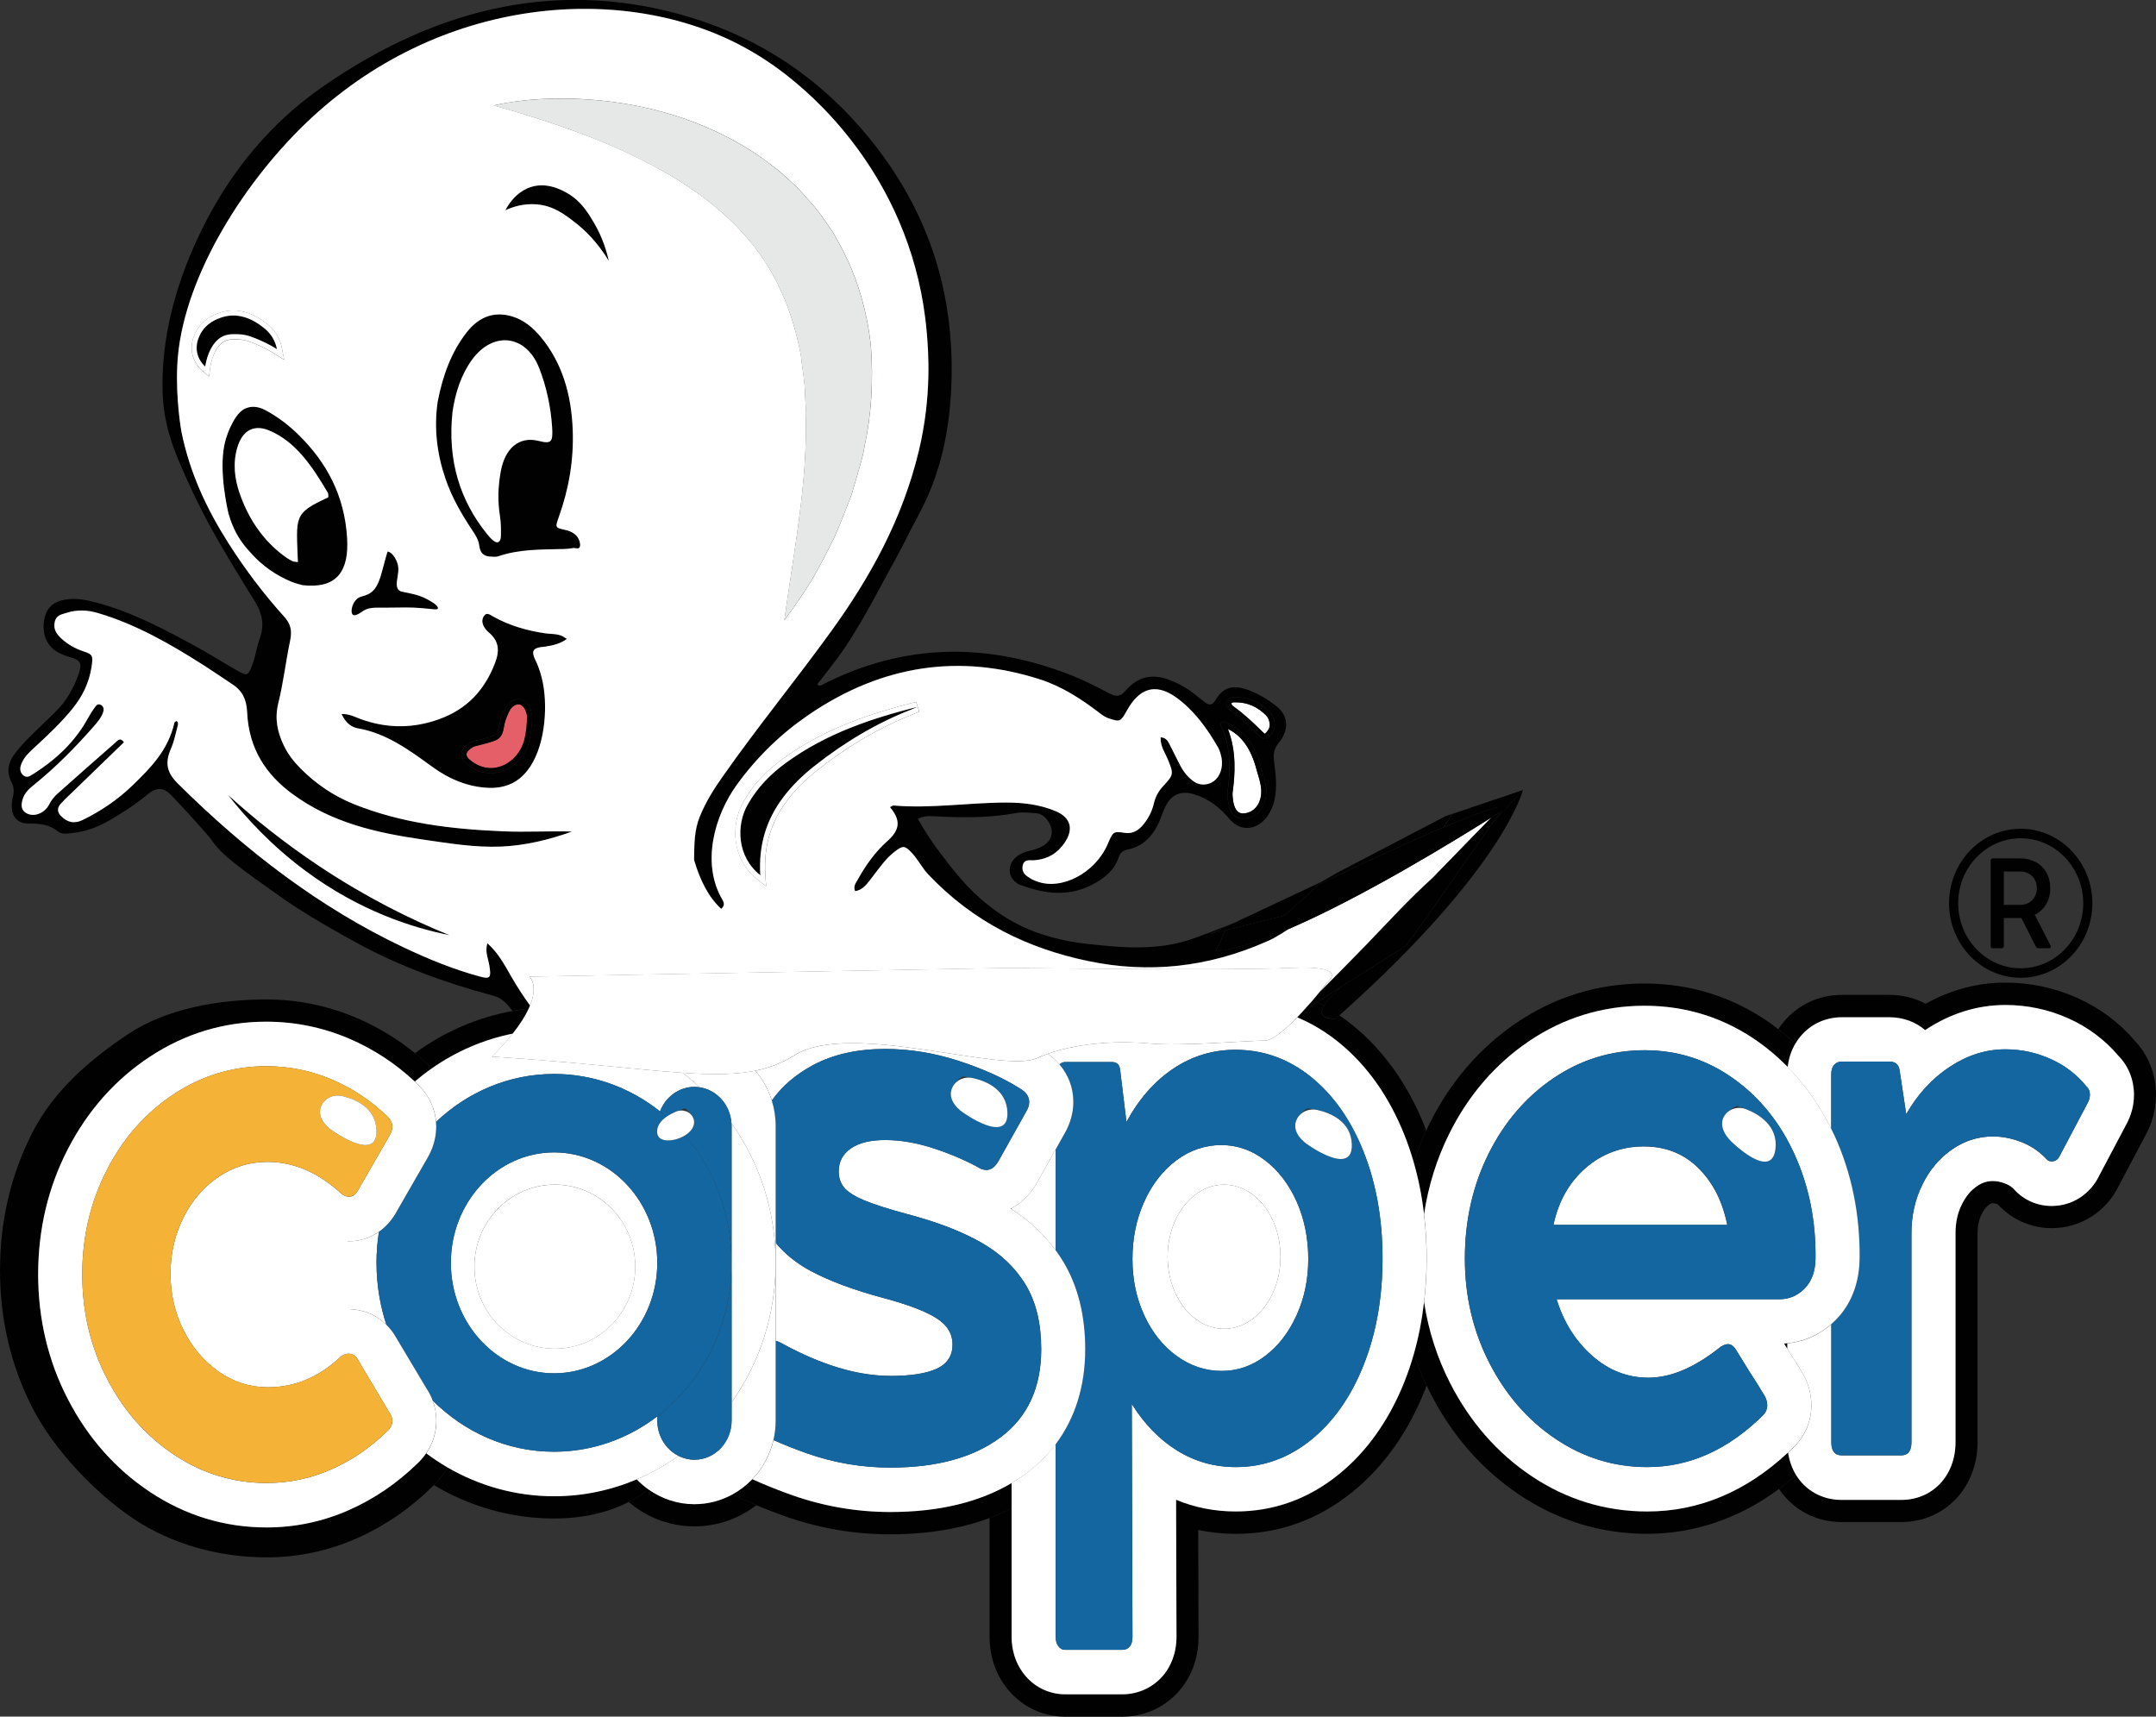 <svg xmlns="http://www.w3.org/2000/svg" id="Layer_2" data-name="Layer 2" viewBox="0 0 469.63 373.92"><rect x="0" y="0" width="469.63" height="373.92" fill="#333333" stroke="none"/><defs><style>      .cls-1 {        fill: #e45f68;      }      .cls-2 {        fill: #e6e7e7;      }      .cls-3 {        fill: #fff;      }      .cls-4 {        fill: none;      }      .cls-5 {        fill: #f4b337;      }      .cls-6 {        fill: #010101;      }      .cls-7 {        fill: #1466a0;      }    </style></defs><g id="Layer_2-2" data-name="Layer 2"><g><path class="cls-4" d="M441.94,196.63c.55-.31.97-.74,1.28-1.29.3-.54.46-1.16.46-1.85s-.15-1.33-.46-1.89c-.31-.55-.73-.99-1.28-1.3-.55-.31-1.16-.47-1.85-.47h-3.61v7.26h3.61c.69,0,1.3-.16,1.85-.47Z"></path><path class="cls-4" d="M440.16,210.92c7.51,0,13.62-6.35,13.62-14.16s-6.11-14.16-13.62-14.16-13.62,6.35-13.62,14.16,6.11,14.16,13.62,14.16ZM433.6,187.48c0-.15.04-.27.13-.37.09-.09.2-.14.33-.14h6.03c1.25,0,2.37.27,3.36.82.99.54,1.76,1.31,2.31,2.3.55.99.82,2.13.82,3.4s-.3,2.48-.9,3.49c-.6,1-1.42,1.77-2.47,2.28l3.45,6.71c.03.06.05.13.05.2,0,.11-.03.2-.1.27-.07.07-.16.11-.27.11h-2.36c-.12,0-.22-.03-.3-.09-.08-.06-.17-.17-.25-.32l-3.13-6.18h-3.83v6.08c0,.16-.04.29-.12.38-.08.09-.2.13-.35.13h-1.95c-.31,0-.46-.17-.46-.51v-18.57Z"></path><path class="cls-4" d="M284.35,193.73l3.57-1.68c1.11-.62,2.22-1.26,3.32-1.92l-6.9,3.6Z"></path><path class="cls-3" d="M268.5,172.55c-.06.43-.01.94.04,1.42.23,2.14.97,3.23,2.16,3.23,2.09-.03,3.63-1.54,3.97-3.87.23-1.61-.19-3.07-.65-4.61-.13-.41-.25-.8-.35-1.2-1.18-4.43-3.21-7.29-6.21-8.73,1.93,4.89,1.54,10.12,1.04,13.76Z"></path><path class="cls-3" d="M268.89,154.03c2.18,1.58,4.15,3.46,5.99,5.25l.1.1c.16.14.39.38.53.47.01-.03.05-.05.09-.09.8-.75,1.08-1.42.95-2.29-.12-.69-.39-1.27-.79-1.67-1.91-1.9-4.08-2.82-6.64-2.82-.14,0-.27,0-.4.01-.31.01-.41.07-.48.27.03.27.17.41.65.76Z"></path><path class="cls-6" d="M287.92,192.05h.02s-.24.21-.64.57c8.92-4.27,19.17-9.05,27.2-12.46l1.81-2.87c-.49.17-.98.34-1.47.51l-23.6,12.32c-1.1.66-2.21,1.3-3.32,1.92Z"></path><path class="cls-6" d="M288.4,219.08c.84-1.43,2.52-2.87,2.52-2.87l1.07-1.16c-1.92,1.22-3.7,2.34-5.09,3.23.51.25,1.01.52,1.51.79Z"></path><path class="cls-6" d="M297.49,205.9c-3.35,3.44-6.7,6.87-10.09,10.24-.42.51-.9,1.08-1.42,1.7.05.02.09.05.14.07l26.14-26.87c-5.17,4.59-9.89,9.84-14.76,14.86Z"></path><path class="cls-6" d="M115.46,219.02c-1.4-1.94-2.73-3.95-3.96-6.08-1.52-2.65-2.98-5.42-5.35-7.49-.54,1.88.18,3.31.43,4.8.47,2.73.19,3.07-2.13,2.43-5.66-1.54-11.12-3.78-16.49-6.31-18.17-8.59-34.32-20.93-49.2-35.68-2.2-2.18-3.01-4.26-1.54-7.57.69-1.53,1.01-3.28,1.46-4.94.12-.41.21-.88-.23-1.14-.16.12-.41.2-.45.35-1.39,6.03-5.2,9.84-9.03,13.58-3.32,3.22-7.01,5.69-10.94,7.62-1.85.91-3.4.55-4.78-.89-.8-.82-.83-1.76-.01-2.64.87-.95,1.81-1.82,2.73-2.71,3.67-3.56,7.35-7.11,11.03-10.68-.84-1.18-1.41-.31-1.89.09-4.23,3.69-8.43,7.4-12.62,11.14-.71.63-1.31,1.4-1.79,2.33-1.08,2.07-3.59,2.89-5.2,1.73-.87-.61-.92-1.61-.62-2.69.43-1.56,1.41-2.43,2.51-3.32,4.68-3.76,8.98-8.1,13.05-12.76.79-.9,1.57-1.82,2.02-3.03.21-.59.16-1.14-.29-1.5-.44-.35-.97-.33-1.32.14-.6.78-1.14,1.62-1.63,2.51-2.94,5.41-7.09,9.11-11.74,12.13-.26.17-.52.31-.79.47-.69.43-1.32.35-1.84-.26-.65-.76-.48-1.66-.08-2.54.64-1.39,1.67-2.33,2.68-3.25,2.9-2.67,5.77-5.33,8.33-8.5,2.13-2.63,3.62-5.55,4.16-9.11.36-2.43.26-2.72-1.7-3.36-1.76-.59-3.38-1.45-4.81-2.76-1-.93-1.91-1.99-1.5-3.7.34-1.5,1.57-1.62,2.58-1.95,2.32-.75,4.6-.61,6.84.05,8.28,2.44,15.84,6.78,23.23,11.5,2.07,1.33,4.11,2.74,6.17,4.1,1.93,1.28,2.94,3.06,3.08,5.95.36,8.21,4.29,13.72,9.8,17.8,8.59,6.35,18.42,8.52,28.41,9.97,5.69.82,11.39,1.79,17.2,1.54,5.18-.24,10.3-1.45,15.35-3.27-4.99-.16-9.98.16-14.96-.05-11.17-.47-22.2-1.73-32.7-5.99-4.24-1.73-8.1-4.3-11.5-7.74-1.44-1.45-2.72-3.1-3.66-5.07-1.31-2.81-2-5.65-1.14-9.15,1.1-4.46,1.62-9.07,2.57-13.58.47-2.2.08-3.69-1.23-5.15-4.47-4.95-8.57-10.35-12.26-16.17-4.63-7.28-8.36-15.14-10.2-24.25,0,0-1.27-7.01-.89-14.53.88-17.92,13.7-38.79,27.78-52.41C95.6-1.18,136.11-3.84,162.07,10.25c4.82,2.61,8.63,5.52,11.1,7.59,4.39,3.69,25.95,21.83,28.72,54.69.31,3.74,1.13,13.62-1.72,25.57-3.56,14.94-10.6,27.6-19.07,39.32-7.74,10.72-16.06,20.83-23.67,31.7-1.91,2.72-3.66,5.48-4.98,8.7-1.24,3.03-1.18,6.03-1.26,9.1,0,.24.03.47.09.68,1.24,4.05,2.96,7.7,5.82,10.35.86-.73.6-1.41.29-1.95-4.73-7.99-1.71-18.44,3.15-25.13,4.46-6.14,9.71-11.15,15.54-15.14,16.23-11.08,33.12-13.33,50.43-7.78,4.69,1.5,8.94,4.21,12.99,7.32.63.5,1.26.94,2.01,1.18,2.44.77,2.53.86,3.98-1.73,2.5-4.48,5.92-6.29,10.78-2.78,3.71,2.68,6.62,6.56,9.07,10.87.26.46.43.99.58,1.53.6,2,.17,4.14-1.06,5.4-1.21,1.23-3.16,1.5-4.63.58-1.44-.91-2.51-2.3-3.34-3.99-.71-1.45-1.44-2.89-2.18-4.33-.39-.77-.87-1.39-1.89-1.41-.06,2,.93,3.27,1.53,4.72,1.34,3.23,1.36,3.4-.95,5.87-1,1.07-1.68,2.26-2.04,3.76-.39,1.73-1.17,3.2-2.2,4.52-1.17,1.46-2.46,2.2-4.16,1.93-2.51-.37-2.53-.27-3.72,2.48-2.7,6.27-10.03,10.13-15.44,8.09-.45-.17-.91-.35-1.32-.61-.93-.56-2.01-1.19-1.76-2.71.26-1.61,1.49-1.22,2.4-1.27,2.31-.14,4.38-.93,6.1-2.97,2.77-3.31,2.31-6.22-1.32-7.74-3.42-1.44-7.08-1.87-10.73-1.87-8.17.01-16.37,1.35-24.52.65-.25-.03-.53.22-.82.35,2.31,2.78,2.28,4.85-.53,7.35-2.67,2.38-4.76,5.28-6.56,8.55-.36.65-.93,1.28-.53,2.39,1.78-.18,2.8-1.8,3.89-3.22,1.48-1.91,2.86-3.92,4.72-5.35,1.87-1.42,2.22-1.39,3.77.25,1.34,1.41,2.24,3.28,3.59,4.71,9.9,10.46,21.76,16.14,34.87,18.86,13.08,2.72,26.01,1.4,38.81-4.26.54-.25,1.1-.48,1.63-.78,1.06-.6,2.12-1.23,3.16-1.94-6.2,2.66-11.79,4.52-15.86,4.84,1.57-3.43,1.98-4.33,2.09-4.57-1.91.48-3.26.81-3.26.81l5.43-2.55c-.63.26-1.26.53-1.89.79-2.31.95-4.64,1.82-6.97,2.67-7.96,2.89-15.89,2.1-23.81,1.22-3.72-.42-7.36-1.25-10.91-2.56-7.04-2.6-12.91-7.33-17.9-13.58-2.7-3.39-5.34-6.85-7.66-11.03,1.31-.72,2.45-.64,3.53-.58,5.95.31,11.9.41,17.87-.71,1.41-.27,2.88-.04,4.32.04,1,.07,1.81.6,2.46,1.48,1.63,2.21,1.19,4.47-1.14,5.75-.8.44-1.65.72-2.51.9-1.05.21-2.09.59-3.01,1.32-1.97,1.54-2.05,4.16-.18,5.62.23.18.48.37.74.46,5.56,2.1,11.16,2.91,16.85-.5,2.07-1.24,3.91-2.74,4.81-5.46.36-1.12,1.06-1.48,2.02-1.67,3.45-.72,5.79-3.19,7.19-7.03.31-.85.65-1.71,1.06-2.51,1.31-2.57,3.47-3.24,5.95-2.54,3.15.9,5.63,2.73,7.89,5.42,3.34,3.93,8.52,1.65,9.8-4.06.66-2.9.27-5.75-.08-8.55-.19-1.62.01-2.72,1.05-3.99,2.37-2.88,2.05-5.99-.64-8.05-1.98-1.52-4.11-2.78-6.39-3.56-2.51-.85-4.98-.8-6.74,2.3-.65,1.12-1.37,1.22-2.22.58-.79-.6-1.59-1.2-2.37-1.84-1.79-1.46-3.77-2.5-5.88-3.24-3.34-1.19-6.51-.64-9.16,2.5-1.15,1.36-2.14,1.28-3.37.64-2.94-1.52-5.88-3.05-8.96-4.22-17.77-6.84-35.63-6.95-53.65,2.22-.32.16-.69.5-1.17-.05,1.39-1.79,2.8-3.54,4.15-5.37,5.02-6.74,8.79-14.49,12.92-21.95,1.74-3.14,3.29-6.42,5-9.58,5.42-9.96,7.25-20.87,7.21-32.21-.08-19.84-6.77-36.11-17.86-49.76-10.69-13.14-23.82-21.74-38.82-26.34-27.89-8.53-54.74-2.72-80.28,15-12.73,8.82-22.59,21.32-29.1,37.2-3.8,9.27-6.04,18.98-5.83,29.19.12,5.27,1.43,10.09,3.33,14.65,2.68,6.44,5.73,12.65,9.16,18.53,2.42,4.14,4.89,8.23,7.43,12.26,1.63,2.57,2.45,5.11,1.22,8.52-.64,1.78-.91,3.78-1.58,5.59-.86,2.33-1.11,2.51-3.02,1.44-2.98-1.69-5.88-3.54-8.88-5.19-7.03-3.86-14.1-7.61-21.75-9.7-2.33-.64-4.68-1.14-7.13-.72-2.48.42-3.9,1.65-4.45,3.87-.67,2.78.03,5.38,1.91,6.93,1.18.97,2.54,1.41,3.94,1.83,2,.58,2.32,1.37,1.5,3.69-1.09,3.05-2.64,5.76-4.82,7.92-1.89,1.9-3.85,3.7-5.74,5.59-1.13,1.14-2.23,2.34-3.23,3.63-1.5,1.91-1.98,4.06-.8,6.3.54,1.03.61,1.96.31,3.2-.82,3.49.4,5.79,3.34,5.8,2.36,0,4.51.14,6.48,1.74.87.68,2.03.46,3.1.34,2.84-.29,5.55-1.27,8.13-2.77,2.81-1.65,5.61-3.4,8.2-5.58,1.98-1.67,3.56-1.69,5.34.2,5.86,6.16,8.59,9.52,8.63,9.57,2,3.19,6.31,6.25,14.93,12.36,3.88,2.76,9.33,6.08,16.58,10.05,9.55,5.23,19.61,8.85,29.94,11.61,1.39.37,2.4,1.15,3.34,2.3.27.33.54.66.81,1,1.16-.21,2.33-.39,3.52-.52.11-.24.21-.47.3-.69ZM268.68,151.88c2.98-.12,5.63.9,7.85,3.14.58.58.96,1.37,1.1,2.29.22,1.42-.39,2.43-1.28,3.27-.93.89-1.58.16-2.24-.5-1.88-1.83-3.77-3.63-5.86-5.15-.56-.39-1.14-.82-1.11-1.8.22-.91.83-1.22,1.54-1.24ZM267.24,157.48c3.99,1.59,6.26,5.14,7.49,9.75.54,2.01,1.36,3.96,1.02,6.26-.41,2.86-2.38,4.8-5.02,4.82-1.84.03-2.99-1.42-3.29-4.21-.06-.56-.12-1.15-.04-1.71.71-5.22.65-10.26-1.67-14.72.64-.65,1.08-.38,1.5-.2Z"></path><path class="cls-6" d="M267.41,172.39c-.08.56-.03,1.15.04,1.71.3,2.78,1.45,4.23,3.29,4.21,2.63-.03,4.6-1.96,5.02-4.82.34-2.3-.48-4.25-1.02-6.26-1.23-4.61-3.5-8.16-7.49-9.75-.43-.18-.87-.46-1.5.2,2.32,4.46,2.38,9.5,1.67,14.72ZM267.46,158.78c2.99,1.44,5.03,4.3,6.21,8.73.1.41.22.8.35,1.2.45,1.54.88,3.01.65,4.61-.34,2.33-1.88,3.84-3.97,3.87-1.19,0-1.93-1.08-2.16-3.23-.05-.48-.1-.99-.04-1.42.51-3.65.89-8.87-1.04-13.76Z"></path><path class="cls-6" d="M268.25,154.93c2.09,1.52,3.98,3.32,5.86,5.15.66.65,1.31,1.39,2.24.5.89-.84,1.5-1.84,1.28-3.27-.14-.91-.52-1.71-1.1-2.29-2.23-2.23-4.87-3.25-7.85-3.14-.71.03-1.32.33-1.54,1.24-.03.98.56,1.41,1.11,1.8ZM268.72,152.99c.13-.01.26-.01.4-.01,2.55,0,4.73.93,6.64,2.82.4.41.67.98.79,1.67.13.86-.14,1.54-.95,2.29-.04.04-.08.07-.09.09-.14-.09-.38-.33-.53-.47l-.1-.1c-1.84-1.79-3.81-3.67-5.99-5.25-.48-.35-.62-.48-.65-.76.06-.21.17-.26.48-.27Z"></path><path class="cls-6" d="M126.22,119.26c.32-.41.1-1.49-.36-2.21-.7-1.07-1.94-1.48-2.98-1.7-1.91-.41-1.96-.5-1.19-2.63,2.22-6.13,3.32-12.44,3.08-18.95-.27-7.92-2.36-14.9-7.04-20.47-1.7-2.01-3.63-3.58-5.96-4.33-3.8-1.23-7.28-.22-10.11,3.41-3.33,4.26-5.21,9.37-6.31,15.07-.86,5.82-.14,11.48,1.72,16.89,1.41,4.1,3.51,7.69,5.79,11.12.7,1.06,1.39,2.07,1.56,3.5.19,1.59,1.14,2.25,2.44,2.27.57.01,1.18.12,1.72-.08,4.58-1.56,9.19-1.44,13.82-1.57,1.61-.04,2.41-.26,2.59-.25.62.07,1.01.2,1.23-.09ZM117.3,96.03c-4.23-1.06-7.34,1.56-8.26,6.74-.57,3.22-.67,6.37-.17,9.54.22,1.44.26,2.95.22,4.43-.04,1.41-.76,1.76-1.74.93-.45-.38-.87-.85-1.26-1.33-5.91-7.31-8.68-16.06-7.53-26.68.62-4.12,1.84-8.01,4.25-11.32,4.61-6.33,11.85-5.41,14.63,1.88,1.54,4.03,2.49,8.27,2.79,12.76.22,3.35-.16,3.74-2.94,3.05Z"></path><path class="cls-1" d="M113.2,153.45c-.09-.01-.19-.03-.29-.03-.48,0-.91.25-1.06.37-.65.43-.97,1.15-1.44,2.27-.44,1.07-.57,1.8-.67,2.4-.14.77-.26,1.49-.95,2.22-.54.59-1.44.84-3.4,1.37-.51.13-.89.24-1.23.31-.83.2-1.02.25-1.4.51-.31.22-1.11.77-1.15,1.35-.04.5.29.9.58,1.16,1.43,1.25,3.06,1.92,4.73,1.92,3.42,0,6.6-2.81,7.38-6.54.3-1.46.51-2.85.48-4.86-.14-1.2-.79-2.26-1.58-2.47Z"></path><path class="cls-6" d="M118.75,137.96c-3.93-.58-7.82-1.69-11.35-3.67-.64-.35-1.45-1.07-2.06.03-.57,1.02-.13,1.99.47,2.77.25.33.56.58.86.85,1.94,1.76,2.23,3.7,1.18,6.46-2.67,6.99-7.27,10.77-13.32,12.65-5.47,1.7-10.71,1.48-15.92-.39-1.24-.44-2.45-1.18-4.2-1.12.95,2.08,2.24,2.9,3.62,3.14,6.11,1.05,11.1,4.68,16.16,8.38,3.67,2.68,7.82,4.42,12.35,4.57,2.29.08,4.67-.44,6.65-2.04,4.77-3.83,5.99-12.29,5.42-18.39-.14-1.59-.44-3.16-.91-4.67-.23-.75-.49-1.48-.8-2.17-.29-.67-.71-1.31-.75-2.1-.06-1.37,2.06-1.29,2.77-1.41,1.58-.24,3.2-.63,4.6-1.66-.09,0-.83-.54-.93-.58-1.17-.58-2.58-.46-3.82-.64ZM115.38,161c-1.31,6.29-8.41,10.08-13.91,5.23-.71-.63-1.01-1.37-.96-2.09.09-1.11,1.19-1.87,1.63-2.17.76-.52,1.19-.5,2.97-.98,1.7-.47,2.54-.69,2.88-1.06.88-.94.38-1.82,1.4-4.3.47-1.11.89-2.13,1.84-2.77.25-.17,1.18-.76,2.24-.48,1.26.33,2.22,1.73,2.41,3.53.03,2.16-.19,3.63-.51,5.1Z"></path><path class="cls-6" d="M75.6,117.26c-.56-9.46-4.58-16.56-10.37-22.34-2.23-2.22-4.69-4.12-7.38-5.55-1.65-.88-3.16-.98-4.47-.37-1.62.76-2.51,2.64-3.18,3.95-.12.24-.93,1.91-1.37,4.1-1.14,5.78.66,13.72.95,14.94.23.78.58,1.86,1.13,3.06,1.21,2.63,2.62,4.18,3.78,5.48,2.48,2.77,5.44,4.82,8.84,6.22.88.37,1.83.56,2.38.73.67.04.96.07,1.24.08,6.08.29,8.87-3.07,8.44-10.3ZM64.88,122.42c-.53-.07-.83-.05-1.09-.16-.44-.2-.88-.43-1.28-.71-4.43-3.07-7.76-7.42-9.9-12.95-1.19-3.07-1.93-6.4-1.21-9.97.91-4.56,3.56-6.38,7.19-4.88,5.85,2.43,9.44,7.88,12.82,13.59.13.25.06.67.09.98-7.66,3.5-6.99,4.12-6.62,14.09Z"></path><path class="cls-6" d="M49.65,173.15c3.99,5.1,9.46,11.02,16.68,16.4,12.07,9.01,23.75,12.59,31.59,14.16-8.43-3.41-18.12-8.21-28.36-15.02-7.67-5.11-14.3-10.44-19.91-15.54Z"></path><path class="cls-6" d="M165.62,190.65c-.43-6.51,1.31-12.12,4.99-16.98,2-2.65,4.32-4.85,6.78-6.8,6.6-5.22,13.61-9.38,21.08-12.3.45-.18.89-.41,1.35-.6-9.97,2.54-19.71,5.72-28.57,12.16-3.31,2.4-6.23,5.29-8.43,9.23-2.44,4.34-2.36,11.23,2.8,15.29Z"></path><path class="cls-6" d="M123.73,42.17c-1.19-.69-5.46-3.22-9.71-.71-2.13,1.24-3.37,3.24-3.97,4.35,1.46-.68,3.91-1.56,6.88-1.29,3.66.31,6.1,2.22,8.4,4,1.89,1.46,4.69,4.05,7.27,8.33-.45-2.05-1.35-5.11-3.2-8.26-1.23-2.09-2.76-4.69-5.68-6.42Z"></path><path class="cls-6" d="M79.21,133.02c1.39-.85,3.01-.63,4.48-.65,3.95-.07,5.94-.1,8.04.08,2.63.21,3.55.46,3.66.12.23-.75-1.96-1.84-2.32-2.04-1.75-.98-3.62-1.27-5.53-1.66-1-.2-1.21-1.19-1.06-2.29.18-1.41.56-2.6.08-3.99-.34-.99-1.14-2.29-2.09-2.47-.09,0-.93,3.22-1.01,3.5-.39,1.4-.74,2.88-1.46,4.1-.87,1.5-2,1.88-3.4,2.26-1.1.3-2.02,1.83-1.98,3.16.06,1.84,2.03.22,2.61-.13Z"></path><path class="cls-6" d="M56.9,74.24c1.45.64,2.62,1.31,3.43,1.82-.06-.29-.16-.71-.32-1.18-.78-2.17-2.24-3.27-3.11-3.89-.97-.72-4.45-3.25-8.66-1.83-.87.3-3.31,1.12-4.63,3.7-.26.51-.79,1.58-.76,3.01.04,2.37,1.59,3.76,1.87,3.99.04-.29.1-.69.22-1.18.17-.65.82-3.27,2.62-4.77,1.44-1.19,2.93-1.14,4.45-1.08,1.78.07,3.06.63,4.9,1.42Z"></path><path class="cls-6" d="M325.05,179.3l3.04-3.29c-.28.18-.74.48-1.37.88-.48.7-1.04,1.5-1.67,2.41Z"></path><path class="cls-6" d="M327.23,175.65l1.26-1.29s-.3.43-.8,1.16l.15-.06-.15.16c.31,0,.52.05.64.15l3.4-3.68-14.75,4.99-.66.22-1.81,2.87c5.91-2.51,10.62-4.26,12.73-4.53Z"></path><path class="cls-3" d="M327.69,175.61l.15-.16-.15.06s-.05.06-.07.1c.02,0,.05,0,.08,0Z"></path><path class="cls-3" d="M115.36,212.75l104.49-1.9s48.3.63,61.36,0c13.06-.63,7.9,3.17,7.9,3.17,0,0-.66.86-1.71,2.13,3.38-3.38,6.74-6.8,10.09-10.24,4.87-5.02,9.59-10.27,14.76-14.86l12.61-12.97c-8,5.05-28.11,17.39-44.18,24.3-1.04.71-2.1,1.33-3.16,1.94-.53.3-1.09.54-1.63.78-12.79,5.66-25.73,6.98-38.81,4.26-13.1-2.72-24.96-8.4-34.87-18.86-1.35-1.42-2.26-3.29-3.59-4.71-1.56-1.63-1.91-1.67-3.77-.25-1.85,1.42-3.24,3.44-4.72,5.35-1.09,1.41-2.11,3.03-3.89,3.22-.4-1.11.17-1.74.53-2.39,1.8-3.27,3.89-6.17,6.56-8.55,2.81-2.5,2.84-4.56.53-7.35.29-.13.57-.38.82-.35,8.15.69,16.36-.64,24.52-.65,3.66,0,7.31.43,10.73,1.87,3.63,1.52,4.1,4.43,1.32,7.74-1.72,2.04-3.8,2.82-6.1,2.97-.91.05-2.14-.34-2.4,1.27-.25,1.52.83,2.14,1.76,2.71.41.26.87.44,1.32.61,5.4,2.04,12.74-1.82,15.44-8.09,1.19-2.76,1.21-2.85,3.72-2.48,1.7.26,2.99-.47,4.16-1.93,1.04-1.32,1.81-2.8,2.2-4.52.35-1.5,1.04-2.69,2.04-3.76,2.31-2.47,2.28-2.64.95-5.87-.6-1.45-1.59-2.72-1.53-4.72,1.02.03,1.5.64,1.89,1.41.74,1.44,1.46,2.88,2.18,4.33.83,1.69,1.91,3.07,3.34,3.99,1.46.93,3.42.65,4.63-.58,1.23-1.25,1.66-3.4,1.06-5.4-.16-.54-.32-1.07-.58-1.53-2.45-4.31-5.37-8.2-9.07-10.87-4.86-3.5-8.28-1.7-10.78,2.78-1.45,2.59-1.54,2.5-3.98,1.73-.75-.24-1.37-.68-2.01-1.18-4.04-3.11-8.3-5.82-12.99-7.32-17.32-5.55-34.21-3.31-50.43,7.78-5.83,3.99-11.08,8.99-15.54,15.14-4.86,6.69-7.88,17.15-3.15,25.13.31.54.57,1.22-.29,1.95-2.86-2.65-4.58-6.3-5.82-10.35-.06-.21-.09-.44-.09-.68.08-3.07.01-6.06,1.26-9.1,1.32-3.23,3.07-5.99,4.98-8.7,7.61-10.86,15.93-20.98,23.67-31.7,8.46-11.71,15.5-24.38,19.07-39.32,2.85-11.95,2.04-21.83,1.72-25.57-2.77-32.86-24.33-51-28.72-54.69-2.46-2.08-6.27-4.98-11.1-7.59C136.11-3.84,95.6-1.18,66.4,27.05c-14.08,13.62-26.9,34.49-27.78,52.41-.38,7.53.89,14.53.89,14.53,1.84,9.11,5.57,16.97,10.2,24.25,3.69,5.82,7.79,11.21,12.26,16.17,1.31,1.46,1.7,2.95,1.23,5.15-.95,4.51-1.46,9.12-2.57,13.58-.86,3.5-.17,6.34,1.14,9.15.93,1.97,2.22,3.62,3.66,5.07,3.4,3.44,7.26,6.01,11.5,7.74,10.5,4.26,21.53,5.52,32.7,5.99,4.98.21,9.97-.1,14.96.05-5.04,1.82-10.16,3.03-15.35,3.27-5.81.25-11.51-.72-17.2-1.54-9.99-1.45-19.82-3.62-28.41-9.97-5.51-4.08-9.44-9.59-9.8-17.8-.14-2.89-1.15-4.67-3.08-5.95-2.06-1.36-4.1-2.77-6.17-4.1-7.39-4.72-14.94-9.06-23.23-11.5-2.24-.67-4.52-.8-6.84-.05-1.01.33-2.24.44-2.58,1.95-.4,1.71.51,2.77,1.5,3.7,1.43,1.31,3.05,2.17,4.81,2.76,1.96.64,2.06.93,1.7,3.36-.54,3.56-2.03,6.48-4.16,9.11-2.57,3.16-5.43,5.83-8.33,8.5-1.01.93-2.05,1.87-2.68,3.25-.4.88-.57,1.78.08,2.54.52.61,1.15.69,1.84.26.27-.16.53-.3.79-.47,4.65-3.02,8.8-6.72,11.74-12.13.49-.89,1.04-1.73,1.63-2.51.35-.47.88-.5,1.32-.14.44.37.49.91.29,1.5-.45,1.22-1.23,2.13-2.02,3.03-4.07,4.65-8.37,8.99-13.05,12.76-1.1.89-2.09,1.76-2.51,3.32-.3,1.08-.25,2.08.62,2.69,1.61,1.16,4.12.34,5.2-1.73.48-.93,1.08-1.7,1.79-2.33,4.2-3.74,8.4-7.45,12.62-11.14.48-.41,1.05-1.27,1.89-.09-3.68,3.57-7.36,7.12-11.03,10.68-.92.89-1.87,1.75-2.73,2.71-.82.88-.79,1.82.01,2.64,1.39,1.44,2.93,1.8,4.78.89,3.93-1.93,7.62-4.4,10.94-7.62,3.84-3.74,7.65-7.55,9.03-13.58.04-.16.3-.24.45-.35.44.26.35.73.23,1.14-.45,1.66-.78,3.41-1.46,4.94-1.46,3.31-.66,5.38,1.54,7.57,14.88,14.76,31.03,27.09,49.2,35.68,5.37,2.54,10.82,4.77,16.49,6.31,2.32.64,2.59.3,2.13-2.43-.25-1.49-.97-2.91-.43-4.8,2.37,2.07,3.84,4.84,5.35,7.49,1.23,2.13,2.56,4.15,3.96,6.08,1.81-4.52-.11-6.27-.11-6.27ZM161.86,174.81c2.07-3.71,4.85-6.76,8.74-9.57,9.25-6.72,19.38-9.91,28.94-12.35l.71,2.09-.4.2c-.32.14-.66.3-.99.43-7.14,2.78-14.13,6.86-20.79,12.14-2.7,2.13-4.86,4.29-6.58,6.59-3.62,4.78-5.17,10.09-4.77,16.23l.16,2.48-1.94-1.53c-5.6-4.42-5.77-11.91-3.07-16.72ZM125.34,48.52c-2.29-1.78-4.74-3.69-8.4-4-2.97-.26-5.42.61-6.88,1.29.6-1.11,1.84-3.11,3.97-4.35,4.25-2.51,8.52.01,9.71.71,2.92,1.73,4.45,4.33,5.68,6.42,1.85,3.15,2.75,6.21,3.2,8.26-2.58-4.27-5.38-6.86-7.27-8.33ZM128.12,21.66c6.93.47,13.89,1.8,20.7,4.09,6.77,2.35,13.44,5.66,19.38,10.33,1.54,1.08,2.92,2.4,4.33,3.69,1.44,1.25,2.67,2.74,3.94,4.18,1.32,1.4,2.44,2.99,3.55,4.57.53.81,1.14,1.57,1.61,2.42l1.43,2.55c3.71,6.82,5.85,14.39,6.65,21.89.56,7.5.13,14.9-1.4,21.93-.27,1.78-.79,3.49-1.28,5.2l-1.48,5.11c-1.28,3.29-2.5,6.57-3.95,9.74-1.58,3.12-3.11,6.23-4.89,9.2-1.84,2.94-3.8,5.8-5.86,8.56,1.91-13.74,4.41-26.77,4.67-39.42,0-1.58,0-3.15.05-4.69.01-.39.04-.78.03-1.18l-.08-1.15-.14-2.3c0-3.07-.61-6.01-.92-8.98-1.09-5.8-2.83-11.29-5.43-16.3-5.13-10.08-14.17-18.04-25.05-24.06-5.42-3.05-11.28-5.67-17.38-7.96-6.13-2.27-12.46-4.3-19.05-6.12,6.73-1.52,13.66-1.73,20.6-1.31ZM78.58,129.99c1.4-.38,2.53-.76,3.4-2.26.73-1.23,1.08-2.71,1.46-4.1.08-.29.92-3.5,1.01-3.5.95.18,1.75,1.48,2.09,2.47.48,1.39.1,2.57-.08,3.99-.14,1.1.06,2.09,1.06,2.29,1.92.39,3.78.68,5.53,1.66.36.2,2.55,1.29,2.32,2.04-.1.34-1.02.09-3.66-.12-2.1-.18-4.08-.14-8.04-.08-1.48.03-3.1-.2-4.48.65-.57.35-2.54,1.97-2.61.13-.04-1.33.88-2.86,1.98-3.16ZM46.01,78.95c-.12.43-.17.8-.21,1.06l-.27,2.01-1.54-1.32c-.51-.44-2.19-2.12-2.24-4.81-.04-1.74.64-3.05.89-3.54,1.53-2.98,4.33-3.92,5.25-4.23.95-.33,1.93-.48,2.93-.48,3.36,0,5.9,1.84,6.73,2.46.84.61,2.59,1.88,3.5,4.42.14.42.27.88.36,1.35l.49,2.51-2.15-1.35c-1.06-.67-2.16-1.25-3.29-1.75-1.76-.77-2.93-1.28-4.5-1.33-.29-.01-.58-.01-.87-.01-1.09,0-1.98.14-2.83.85-.7.58-1.66,1.78-2.26,4.18ZM67.17,127.56c-.29-.01-.57-.04-1.24-.08-.56-.17-1.5-.37-2.38-.73-3.4-1.4-6.36-3.45-8.84-6.22-1.17-1.29-2.58-2.85-3.78-5.48-.54-1.2-.89-2.27-1.13-3.06-.29-1.22-2.09-9.16-.95-14.94.44-2.2,1.26-3.87,1.37-4.1.66-1.31,1.56-3.19,3.18-3.95,1.31-.61,2.83-.51,4.47.37,2.68,1.44,5.15,3.33,7.38,5.55,5.79,5.78,9.81,12.87,10.37,22.34.43,7.23-2.36,10.59-8.44,10.3ZM118.91,140.84c-.71.12-2.84.04-2.77,1.41.04.8.47,1.44.75,2.1.31.69.57,1.42.8,2.17.47,1.5.76,3.07.91,4.67.57,6.1-.65,14.56-5.42,18.39-1.98,1.59-4.36,2.12-6.65,2.04-4.54-.16-8.68-1.9-12.35-4.57-5.07-3.7-10.06-7.33-16.16-8.38-1.37-.24-2.67-1.06-3.62-3.14,1.75-.05,2.96.68,4.2,1.12,5.21,1.87,10.45,2.09,15.92.39,6.05-1.88,10.65-5.66,13.32-12.65,1.05-2.76.76-4.69-1.18-6.46-.3-.27-.61-.52-.86-.85-.6-.78-1.04-1.75-.47-2.77.61-1.1,1.43-.38,2.06-.03,3.54,1.99,7.43,3.1,11.35,3.67,1.24.18,2.66.07,3.82.64.1.04.84.58.93.58-1.4,1.03-3.02,1.42-4.6,1.66ZM122.39,119.6c-4.63.13-9.24.01-13.82,1.57-.54.2-1.15.09-1.72.08-1.3-.03-2.24-.68-2.44-2.27-.17-1.44-.86-2.44-1.56-3.5-2.28-3.44-4.38-7.02-5.79-11.12-1.87-5.41-2.58-11.07-1.72-16.89,1.1-5.7,2.98-10.81,6.31-15.07,2.83-3.63,6.31-4.64,10.11-3.41,2.33.74,4.26,2.31,5.96,4.33,4.68,5.57,6.77,12.55,7.04,20.47.23,6.51-.87,12.82-3.08,18.95-.76,2.13-.71,2.22,1.19,2.63,1.04.22,2.28.63,2.98,1.7.47.72.69,1.8.36,2.21-.22.29-.61.16-1.23.09-.18-.01-.99.21-2.59.25ZM66.34,189.55c-7.22-5.39-12.69-11.31-16.68-16.4,5.61,5.1,12.24,10.43,19.91,15.54,10.24,6.81,19.93,11.61,28.36,15.02-7.84-1.57-19.52-5.15-31.59-14.16Z"></path><path class="cls-6" d="M113.48,152.38c-1.06-.27-2,.31-2.24.48-.95.64-1.37,1.66-1.84,2.77-1.02,2.48-.52,3.36-1.4,4.3-.34.37-1.18.59-2.88,1.06-1.78.48-2.2.46-2.97.98-.44.3-1.54,1.06-1.63,2.17-.05.72.25,1.46.96,2.09,5.5,4.85,12.6,1.06,13.91-5.23.31-1.46.53-2.94.51-5.1-.19-1.8-1.15-3.2-2.41-3.53ZM114.31,160.78c-.78,3.73-3.95,6.54-7.38,6.54-1.67,0-3.31-.67-4.73-1.92-.3-.26-.62-.67-.58-1.16.04-.58.84-1.12,1.15-1.35.38-.26.57-.31,1.4-.51.34-.08.73-.18,1.23-.31,1.96-.54,2.85-.78,3.4-1.37.69-.73.8-1.45.95-2.22.1-.6.23-1.33.67-2.4.47-1.12.79-1.84,1.44-2.27.16-.12.58-.37,1.06-.37.09,0,.19.01.29.03.79.21,1.44,1.27,1.58,2.47.03,2.01-.18,3.4-.48,4.86Z"></path><path class="cls-3" d="M164.93,191.52l1.94,1.53-.16-2.48c-.4-6.14,1.15-11.45,4.77-16.23,1.72-2.3,3.89-4.46,6.58-6.59,6.66-5.28,13.65-9.36,20.79-12.14.32-.13.66-.29.99-.43l.4-.2-.71-2.09c-9.57,2.44-19.69,5.63-28.94,12.35-3.89,2.81-6.66,5.86-8.74,9.57-2.7,4.81-2.53,12.3,3.07,16.72ZM162.82,175.36c2.19-3.93,5.12-6.82,8.43-9.23,8.85-6.43,18.6-9.62,28.57-12.16-.45.2-.89.42-1.35.6-7.47,2.91-14.48,7.08-21.08,12.3-2.46,1.95-4.78,4.14-6.78,6.8-3.68,4.86-5.42,10.47-4.99,16.98-5.16-4.06-5.24-10.95-2.8-15.29Z"></path><path class="cls-3" d="M51.96,73.93c1.57.05,2.73.56,4.5,1.33,1.13.5,2.23,1.08,3.29,1.75l2.15,1.35-.49-2.51c-.09-.47-.22-.93-.36-1.35-.91-2.54-2.66-3.8-3.5-4.42-.83-.61-3.37-2.46-6.73-2.46-1,0-1.98.16-2.93.48-.92.31-3.72,1.25-5.25,4.23-.26.5-.93,1.8-.89,3.54.05,2.69,1.74,4.37,2.24,4.81l1.54,1.32.27-2.01c.04-.26.09-.63.21-1.06.6-2.4,1.56-3.61,2.26-4.18.84-.71,1.74-.85,2.83-.85.29,0,.58,0,.87.01ZM47.55,73.9c-1.8,1.5-2.45,4.12-2.62,4.77-.12.48-.18.89-.22,1.18-.27-.22-1.83-1.62-1.87-3.99-.03-1.42.51-2.5.76-3.01,1.32-2.57,3.76-3.4,4.63-3.7,4.21-1.42,7.69,1.11,8.66,1.83.87.63,2.33,1.73,3.11,3.89.17.47.26.89.32,1.18-.82-.51-1.98-1.18-3.43-1.82-1.84-.8-3.12-1.36-4.9-1.42-1.52-.05-3.01-.1-4.45,1.08Z"></path><path class="cls-3" d="M71.42,107.35c-3.38-5.71-6.97-11.16-12.82-13.59-3.63-1.5-6.29.31-7.19,4.88-.73,3.57.01,6.9,1.21,9.97,2.14,5.53,5.47,9.88,9.9,12.95.4.27.84.51,1.28.71.26.1.56.09,1.09.16-.36-9.97-1.04-10.59,6.62-14.09-.03-.31.04-.73-.09-.98Z"></path><path class="cls-3" d="M117.46,80.23c-2.79-7.29-10.02-8.21-14.63-1.88-2.41,3.31-3.63,7.2-4.25,11.32-1.15,10.61,1.62,19.37,7.53,26.68.39.48.8.95,1.26,1.33.97.84,1.7.48,1.74-.93.04-1.48,0-2.99-.22-4.43-.51-3.18-.4-6.33.17-9.54.92-5.19,4.03-7.8,8.26-6.74,2.79.69,3.16.3,2.94-3.05-.3-4.48-1.24-8.73-2.79-12.76Z"></path><path class="cls-2" d="M143.96,37.05c10.89,6.03,19.92,13.99,25.05,24.06,2.61,5.01,4.34,10.5,5.43,16.3.31,2.97.92,5.91.92,8.98l.14,2.3.08,1.15c.01.39-.01.78-.03,1.18-.05,1.54-.05,3.11-.05,4.69-.26,12.65-2.76,25.68-4.67,39.42,2.06-2.76,4.02-5.62,5.86-8.56,1.78-2.97,3.31-6.08,4.89-9.2,1.45-3.16,2.67-6.44,3.95-9.74l1.48-5.11c.49-1.71,1.01-3.42,1.28-5.2,1.53-7.03,1.96-14.43,1.4-21.93-.8-7.5-2.94-15.07-6.65-21.89l-1.43-2.55c-.47-.85-1.08-1.61-1.61-2.42-1.11-1.58-2.23-3.18-3.55-4.57-1.27-1.44-2.5-2.93-3.94-4.18-1.41-1.28-2.79-2.6-4.33-3.69-5.94-4.67-12.61-7.97-19.38-10.33-6.8-2.29-13.77-3.62-20.7-4.09-6.93-.42-13.87-.21-20.6,1.31,6.6,1.82,12.92,3.84,19.05,6.12,6.1,2.29,11.96,4.91,17.38,7.96Z"></path><path class="cls-6" d="M305.94,300.95c-3.36,8.45-8.19,15.27-14.35,20.25-6.6,5.35-14.15,8.06-22.42,8.06-4.57,0-8.92-.86-12.99-2.55l.09,29.79c0,3.95-1.43,6.61-2.63,8.15-2.2,2.82-5.55,4.44-9.2,4.44h-12.41c-3.67,0-7.03-1.72-9.23-4.73-1.6-2.19-2.45-4.9-2.45-7.82v-27.97c-1.54.78-3.13,1.48-4.8,2.1v25.87c0,3.97,1.17,7.66,3.39,10.7,3.11,4.26,7.88,6.7,13.09,6.7h12.41c5.13,0,9.85-2.29,12.97-6.29,1.67-2.14,3.66-5.82,3.66-11.16l-.07-23.22c2.65.56,5.38.85,8.17.85,9.39,0,17.95-3.07,25.42-9.13,6.81-5.51,12.13-12.99,15.8-22.23.13-.32.23-.64.35-.96-1.06-2.24-1.98-4.53-2.76-6.87-.59,2.06-1.27,4.08-2.04,6.03Z"></path><path class="cls-6" d="M288.4,219.08c-.5-.28-1-.54-1.51-.79-1.79,1.13-2.96,1.88-2.96,1.88l2.19-2.25s-.09-.05-.14-.07c-1.02,1.19-2.2,2.52-3.43,3.78,3.18,1.32,6.2,3.13,9.04,5.43,6.16,4.99,10.99,11.8,14.34,20.25.76,1.9,1.42,3.87,2,5.88.77-2.36,1.69-4.67,2.74-6.92-.1-.25-.18-.51-.28-.76-3.67-9.23-8.99-16.71-15.8-22.23-.93-.75-1.87-1.45-2.83-2.11-.29.26-.57.51-.86.77-3.34,0-3.35-1.42-2.52-2.85Z"></path><path class="cls-6" d="M464.97,226.66c-3.43-4-7.64-7.12-12.52-9.3-4.93-2.2-10.19-3.32-15.64-3.32-6.02,0-11.82,1.53-17.35,4.6-2.4-1.26-5.12-1.93-7.94-1.93h-10.26c-5.1,0-9.65,2.14-12.85,6.03-.35.42-.7.91-1.06,1.45,1.29.99,2.54,2.02,3.73,3.12.34-.57.69-1.07,1.03-1.48,2.26-2.76,5.5-4.27,9.14-4.27h10.26c3.04,0,5.76,1.02,7.83,2.8.05-.03.09-.06.14-.09,5.43-3.57,11.26-5.38,17.33-5.38,4.78,0,9.39.98,13.7,2.9,4.27,1.9,7.94,4.64,10.92,8.15,2.2,2.25,3.4,5.24,3.4,8.52,0,2.24-.56,4.41-1.67,6.44l-5.9,11.16c-1.98,4.09-5.91,6.61-10.35,6.61-3.15,0-6.1-1.31-8.18-3.6l-.25-.26c-.52-.47-1.09-.81-1.78-1.06-.93-.34-1.8-.51-2.56-.51-1.3,0-2.39.35-3.51,1.12-1.36.94-2.43,2.24-3.29,3.97-.93,1.88-1.38,3.93-1.38,6.26v45.55c0,7.27-4.99,12.56-11.86,12.56h-12.93c-4.3,0-7.86-2.06-9.92-5.39-1.23,1.08-2.47,2.09-3.74,3.03,2.96,4.42,7.87,7.21,13.66,7.21h12.93c9.5,0,16.66-7.48,16.66-17.4v-45.55c0-1.58.28-2.89.88-4.1.49-.99,1.03-1.67,1.7-2.13.39-.27.53-.28.8-.28.03,0,.33,0,.94.23.07.03.11.04.14.06,2.97,3.27,7.23,5.15,11.69,5.15,6.25,0,11.87-3.57,14.59-9.18l5.87-11.1c1.5-2.76,2.26-5.71,2.26-8.78,0-4.47-1.65-8.65-4.66-11.79Z"></path><path class="cls-6" d="M310.19,264.49c.93-6.19,2.76-12.07,5.49-17.54,4.18-8.39,10.02-15.17,17.36-20.14,7.57-5.12,16.04-7.72,25.17-7.72s17.46,2.65,24.83,7.89c2.29,1.62,4.4,3.45,6.36,5.44.23-2.13.91-3.83,1.67-5.11-1.19-1.1-2.44-2.13-3.73-3.12-.51-.39-1.01-.8-1.54-1.18-8.2-5.82-17.48-8.77-27.59-8.77s-19.48,2.87-27.85,8.54c-8.04,5.45-14.42,12.85-18.98,21.99-.24.49-.48.98-.71,1.48-1.05,2.25-1.96,4.56-2.74,6.92,1.04,3.61,1.78,7.39,2.25,11.32Z"></path><path class="cls-6" d="M389.19,293.61c.04.06.07.11.11.17v-1.17c-.23.02-.45.06-.69.07l.58.93Z"></path><path class="cls-6" d="M389.48,316.4c-9.13,8.53-19.44,12.86-30.68,12.86-9.13,0-17.63-2.61-25.28-7.75-7.41-4.99-13.34-11.77-17.64-20.16-2.84-5.54-4.74-11.46-5.69-17.69-.46,3.91-1.19,7.67-2.21,11.26.78,2.34,1.71,4.63,2.76,6.87.28.6.57,1.19.88,1.78,4.67,9.13,11.15,16.52,19.24,21.97,8.44,5.68,17.84,8.57,27.94,8.57s19.98-3.29,28.7-9.77c1.27-.94,2.51-1.95,3.74-3.03-.88-1.42-1.48-3.08-1.76-4.91Z"></path><path class="cls-3" d="M398.9,245.96v-11.95c0-.86.2-1.53.61-2.02s.98-.74,1.74-.74h10.26c1.29,0,2.05.59,2.26,1.78l1.46,9.68c2.48-4.35,5.64-7.79,9.5-10.33,3.85-2.53,7.88-3.8,12.08-3.8,3.45,0,6.72.69,9.82,2.08,3.1,1.38,5.7,3.36,7.8,5.93.54.46.81,1.09.81,1.88,0,.59-.16,1.19-.48,1.78l-6.06,11.46c-.38.86-.97,1.28-1.78,1.28-.49,0-.86-.16-1.13-.49l-.57-.59c-1.51-1.45-3.26-2.53-5.25-3.26-1.99-.72-3.93-1.09-5.82-1.09-3.23,0-6.21.94-8.93,2.82-2.72,1.88-4.88,4.43-6.47,7.66-1.59,3.23-2.38,6.75-2.38,10.57v45.55c0,1.91-.76,2.87-2.26,2.87h-12.93c-1.51,0-2.26-.95-2.26-2.87v-25.71c-2.75,2.42-6.02,3.84-9.6,4.18v1.17c1.36,2.1,2.5,3.92,3.38,5.42l.14.24.13.25c1.06,2.05,1.59,4.22,1.59,6.45,0,3.31-1.27,6.44-3.58,8.84l-.15.15c-.44.44-.89.86-1.34,1.28.28,1.82.88,3.48,1.76,4.91,2.07,3.32,5.62,5.39,9.92,5.39h12.93c6.87,0,11.86-5.28,11.86-12.56v-45.55c0-2.33.45-4.38,1.38-6.26.86-1.74,1.93-3.04,3.29-3.97,1.13-.78,2.21-1.12,3.51-1.12.77,0,1.63.17,2.56.51.69.25,1.26.59,1.78,1.06l.25.26c2.07,2.3,5.02,3.6,8.18,3.6,4.44,0,8.37-2.52,10.35-6.61l5.9-11.16c1.11-2.04,1.67-4.2,1.67-6.44,0-3.28-1.2-6.27-3.4-8.52-2.98-3.5-6.65-6.24-10.92-8.15-4.32-1.93-8.93-2.9-13.7-2.9-6.07,0-11.9,1.81-17.33,5.38-.05.03-.09.06-.14.09-2.07-1.78-4.79-2.8-7.83-2.8h-10.26c-3.64,0-6.88,1.51-9.14,4.27-.34.41-.69.91-1.03,1.48-.76,1.29-1.44,2.98-1.67,5.11,3.8,3.85,6.98,8.38,9.5,13.54Z"></path><path class="cls-7" d="M405.06,274.36c-.14,6.73-2.92,10.89-5.22,13.2-.3.31-.62.59-.94.87v25.71c0,1.91.75,2.87,2.26,2.87h12.93c1.51,0,2.26-.95,2.26-2.87v-45.55c0-3.82.79-7.34,2.38-10.57,1.59-3.23,3.74-5.78,6.47-7.66,2.72-1.88,5.7-2.82,8.93-2.82,1.88,0,3.83.36,5.82,1.09,1.99.73,3.74,1.81,5.25,3.26l.57.59c.27.33.65.49,1.13.49.81,0,1.4-.43,1.78-1.28l6.06-11.46c.32-.59.48-1.19.48-1.78,0-.79-.27-1.42-.81-1.88-2.1-2.57-4.7-4.55-7.8-5.93-3.1-1.38-6.37-2.08-9.82-2.08-4.2,0-8.23,1.27-12.08,3.8-3.85,2.54-7.02,5.98-9.5,10.33l-1.46-9.68c-.22-1.19-.97-1.78-2.26-1.78h-10.26c-.76,0-1.33.25-1.74.74s-.61,1.17-.61,2.02v11.95c.24.48.49.95.71,1.45,3.74,8.23,5.58,17.3,5.45,26.95Z"></path><path class="cls-3" d="M369.92,254.42c-3.19-3.13-7.15-4.69-11.88-4.69s-9.06,1.57-12.65,4.69c-3.59,3.13-5.92,7.26-7.01,12.4h37.85c-1.03-5.14-3.13-9.27-6.32-12.4Z"></path><path class="cls-3" d="M390.97,314.97c2.31-2.39,3.58-5.53,3.58-8.84,0-2.23-.54-4.4-1.59-6.45l-.13-.25-.14-.24c-.89-1.5-2.03-3.33-3.38-5.42-.04-.06-.07-.11-.11-.17l-.58-.93c.23-.01.46-.05.69-.07,3.57-.34,6.85-1.76,9.6-4.18.32-.28.63-.56.94-.87,2.3-2.31,5.08-6.47,5.22-13.2.13-9.65-1.7-18.72-5.45-26.95-.22-.49-.48-.96-.71-1.45-2.52-5.16-5.7-9.68-9.5-13.54-1.96-1.99-4.07-3.82-6.36-5.44-7.37-5.24-15.73-7.89-24.83-7.89s-17.6,2.6-25.17,7.72c-7.34,4.98-13.19,11.75-17.36,20.14-2.73,5.48-4.56,11.35-5.49,17.54.37,3.12.57,6.33.57,9.63s-.2,6.44-.56,9.53c.95,6.23,2.85,12.15,5.69,17.69,4.3,8.39,10.23,15.18,17.64,20.16,7.64,5.14,16.15,7.75,25.28,7.75,11.24,0,21.55-4.33,30.68-12.86.45-.42.9-.84,1.34-1.28l.15-.15ZM384.1,308.21c-7.63,7.58-16.06,11.36-25.29,11.36-7.23,0-13.88-2.04-19.95-6.13-6.07-4.08-10.88-9.6-14.44-16.55-3.56-6.95-5.34-14.54-5.34-22.77s1.72-15.91,5.17-22.82c3.45-6.92,8.16-12.4,14.14-16.45,5.98-4.05,12.59-6.08,19.82-6.08s13.56,2.04,19.31,6.13c5.75,4.08,10.21,9.6,13.37,16.55,3.16,6.95,4.68,14.54,4.57,22.77-.06,2.77-.85,4.92-2.39,6.47-1.54,1.55-3.36,2.32-5.47,2.32h-48.53c1.54,5.01,4.12,9.11,7.73,12.3,3.62,3.2,7.7,4.79,12.26,4.79,4.9,0,10.14-2.24,15.72-6.72.63-.4,1.17-.59,1.62-.59.63,0,1.2.39,1.71,1.19l2.99,4.84c1.37,2.11,2.48,3.89,3.33,5.33.34.66.51,1.32.51,1.98,0,.79-.29,1.48-.85,2.07Z"></path><path class="cls-7" d="M384.44,304.16c-.85-1.45-1.97-3.23-3.33-5.33l-2.99-4.84c-.51-.79-1.08-1.19-1.71-1.19-.46,0-1,.2-1.62.59-5.58,4.48-10.82,6.72-15.72,6.72-4.56,0-8.64-1.6-12.26-4.79-3.62-3.19-6.19-7.29-7.73-12.3h48.53c2.11,0,3.93-.77,5.47-2.32,1.54-1.55,2.34-3.71,2.39-6.47.11-8.23-1.41-15.82-4.57-22.77-3.16-6.95-7.62-12.46-13.37-16.55-5.75-4.08-12.19-6.13-19.31-6.13s-13.84,2.02-19.82,6.08c-5.98,4.05-10.69,9.53-14.14,16.45-3.45,6.92-5.17,14.52-5.17,22.82s1.78,15.83,5.34,22.77c3.56,6.95,8.37,12.47,14.44,16.55,6.07,4.08,12.72,6.13,19.95,6.13,9.23,0,17.66-3.79,25.29-11.36.57-.59.85-1.28.85-2.07,0-.66-.17-1.32-.51-1.98ZM378.23,240.94s9.3,1.95,8.52,9.23c-.78,7.27-9.66-1.54-9.66-1.54,0,0-5.16-4.64,1.14-7.68ZM338.39,266.81c1.08-5.14,3.42-9.27,7.01-12.4,3.59-3.13,7.8-4.69,12.65-4.69s8.69,1.57,11.88,4.69c3.19,3.13,5.3,7.26,6.32,12.4h-37.85Z"></path><path class="cls-6" d="M151.27,327.65c-3.71,0-7.15-1.18-9.99-3.2-1.36,1.02-2.8,1.94-4.35,2.72,3.9,3.32,8.9,5.32,14.34,5.32,5.05,0,9.72-1.72,13.48-4.62-1.81-.76-3.56-1.54-5.22-2.35-2.47,1.35-5.28,2.12-8.27,2.12Z"></path><path class="cls-6" d="M220.36,323.05c-7.08,4.19-15.95,6.32-26.43,6.32-7.3,0-14.49-1.23-21.36-3.65-3.1-1.09-6.01-2.26-8.71-3.49-1.26,1.32-2.72,2.44-4.32,3.31,1.66.81,3.4,1.59,5.22,2.35,1.99.83,4.07,1.64,6.23,2.4,7.38,2.61,15.1,3.93,22.94,3.93s15.32-1.19,21.64-3.55c1.66-.62,3.26-1.32,4.8-2.1v-5.51Z"></path><path class="cls-6" d="M220.19,263.27c.06.04.12.08.18.12v-.22c-.06.03-.12.07-.18.1Z"></path><path class="cls-6" d="M111.69,225.15c1.68-2.12,2.78-3.92,3.47-5.44-1.19.13-2.36.31-3.52.52-7.79,1.41-15.01,4.61-21.25,9.18,1.28,1.03,2.51,2.13,3.7,3.28,5.24-3.66,11.2-6.26,17.6-7.54Z"></path><path class="cls-6" d="M138.7,322.24c-5.57,2.37-11.64,3.68-18.01,3.68-8.41,0-16.31-2.28-23.2-6.27-.8,1.39-1.8,2.68-2.97,3.85,7.73,4.62,16.66,7.27,26.17,7.27,6.33,0,11.7-1.28,16.24-3.58,1.55-.79,2.99-1.7,4.35-2.72-.93-.66-1.79-1.4-2.58-2.22Z"></path><path class="cls-6" d="M52.94,264.41c-1.01.68-1.89,1.5-2.67,2.46,1.96-1.97,4.42-3.39,7.16-4.06-1.63.13-3.07.64-4.49,1.6Z"></path><path class="cls-6" d="M97.48,319.65c-1.61-.93-3.15-1.96-4.64-3.08-.56.82-1.22,1.6-1.98,2.3-4.41,4.28-9.41,7.67-14.85,10.08-5.67,2.51-11.7,3.78-17.92,3.78-9.14,0-17.69-2.6-25.4-7.72-7.5-4.98-13.5-11.76-17.86-20.15-4.32-8.31-6.51-17.49-6.51-27.27s2.17-18.93,6.45-27.24c4.33-8.41,10.34-15.19,17.86-20.14,7.71-5.08,16.24-7.65,25.37-7.65,6.22,0,12.28,1.24,18.01,3.67,5.3,2.26,10.11,5.41,14.33,9.35,1.2-1.03,2.45-1.99,3.75-2.9-1.19-1.15-2.42-2.25-3.7-3.28-3.82-3.09-8-5.63-12.51-7.58-6.32-2.73-13.01-4.11-19.88-4.11-10.08,0-21.62,1.89-30.12,7.57-8.22,5.49-16.18,12.26-20.89,21.54-4.64,9.13-6.99,19.19-6.99,29.89s2.37,20.79,7.05,29.93c4.73,9.25,13.75,18.62,21.94,24.13,8.51,5.73,19,8.47,29.1,8.47,6.88,0,13.56-1.43,19.84-4.24,5.97-2.67,11.44-6.43,16.16-11.09.14-.14.28-.28.42-.41,1.18-1.17,2.17-2.46,2.97-3.85Z"></path><path class="cls-3" d="M310.19,264.49c-.46-3.93-1.21-7.71-2.25-11.32-.58-2.01-1.24-3.97-2-5.88-3.36-8.45-8.18-15.26-14.34-20.25-2.84-2.3-5.86-4.11-9.04-5.43-2.62,2.69-5.4,5.07-7.11,5.07-3.95,0-18.23,1.27-24.91.63-6.02-.57-14.99-.36-22.27,2.23.95.69,1.79,1.47,2.51,2.32.35-.34.77-.52,1.26-.52h10.17c1.03,0,1.62.53,1.77,1.58l1.39,11.46c2.72-5,6.13-8.87,10.21-11.61,4.08-2.73,8.59-4.1,13.52-4.1,6.11,0,11.61,1.98,16.49,5.93,4.88,3.95,8.69,9.39,11.44,16.3,2.75,6.91,4.12,14.66,4.12,23.22s-1.37,16.3-4.12,23.22c-2.75,6.91-6.56,12.35-11.44,16.3-4.88,3.95-10.35,5.93-16.41,5.93-4.62,0-8.86-1.19-12.71-3.56-3.85-2.37-7.17-5.76-9.94-10.18l.15,50.69c0,.92-.19,1.63-.58,2.12s-.94.74-1.66.74h-12.41c-.62,0-1.12-.26-1.5-.79-.39-.53-.58-1.22-.58-2.07v-41.95c-1.75,2.33-3.83,4.42-6.26,6.25-1.06.8-2.18,1.53-3.34,2.22v33.48c0,2.92.85,5.63,2.45,7.82,2.2,3.01,5.56,4.73,9.23,4.73h12.41c3.65,0,7-1.62,9.2-4.44,1.2-1.54,2.63-4.2,2.63-8.15l-.09-29.79c4.07,1.7,8.42,2.55,12.99,2.55,8.27,0,15.81-2.71,22.42-8.06,6.16-4.99,10.99-11.8,14.35-20.25.78-1.95,1.45-3.96,2.04-6.03,1.03-3.59,1.75-7.36,2.21-11.26.36-3.09.56-6.26.56-9.53s-.2-6.51-.57-9.63Z"></path><path class="cls-3" d="M275.54,252.74c-2.9-2.21-6.08-3.31-9.52-3.31s-6.79,1.1-9.75,3.31c-2.95,2.21-5.29,5.2-7.01,8.99-1.72,3.79-2.58,7.95-2.58,12.5s.86,8.58,2.58,12.3c1.72,3.72,4.07,6.67,7.05,8.84,2.98,2.17,6.24,3.26,9.79,3.26s6.6-1.09,9.48-3.26c2.88-2.17,5.16-5.14,6.86-8.89,1.69-3.75,2.54-7.84,2.54-12.25s-.85-8.71-2.54-12.5c-1.7-3.79-4-6.78-6.9-8.99ZM278.92,273.75c0,8.67-5.5,15.7-12.29,15.7s-12.29-7.03-12.29-15.7,5.5-15.7,12.29-15.7,12.29,7.03,12.29,15.7Z"></path><path class="cls-3" d="M229.96,250.34l-4.1,7.32c-1.4,2.48-3.29,4.35-5.5,5.52v.22c3.85,2.48,7.06,5.5,9.6,8.98v-22.04Z"></path><path class="cls-7" d="M231.84,246.98l-1.88,3.36v22.04c.58.79,1.13,1.61,1.64,2.45,3.18,5.28,4.78,11.69,4.78,19.06,0,8.06-2.21,15.07-6.43,20.69v41.95c0,.86.19,1.55.58,2.07.39.53.89.79,1.5.79h12.41c.72,0,1.27-.25,1.66-.74s.58-1.2.58-2.12l-.15-50.69c2.77,4.41,6.09,7.8,9.94,10.18,3.85,2.37,8.09,3.56,12.71,3.56,6.06,0,11.53-1.98,16.41-5.93,4.88-3.95,8.69-9.39,11.44-16.3,2.75-6.92,4.12-14.65,4.12-23.22s-1.37-16.3-4.12-23.22c-2.75-6.92-6.56-12.35-11.44-16.3-4.88-3.95-10.38-5.93-16.49-5.93-4.93,0-9.44,1.37-13.52,4.1-4.08,2.73-7.49,6.6-10.21,11.61l-1.39-11.46c-.15-1.05-.75-1.58-1.77-1.58h-10.17c-.5,0-.92.18-1.26.52,1.94,2.3,3.01,5.12,3.01,8.17,0,2.39-.65,4.73-1.95,6.94ZM282.43,286.48c-1.7,3.75-3.98,6.72-6.86,8.89-2.88,2.17-6.04,3.26-9.48,3.26s-6.81-1.09-9.79-3.26c-2.98-2.17-5.33-5.12-7.05-8.84-1.72-3.72-2.58-7.82-2.58-12.3s.86-8.71,2.58-12.5c1.72-3.79,4.06-6.78,7.01-8.99,2.95-2.21,6.2-3.31,9.75-3.31s6.61,1.1,9.52,3.31c2.9,2.21,5.2,5.2,6.9,8.99,1.69,3.79,2.54,7.95,2.54,12.5s-.85,8.5-2.54,12.25ZM284.69,241.45s9.48.46,9.77,7.77c.3,7.31-9.77,0-9.77,0,0,0-5.77-3.77,0-7.77Z"></path><path class="cls-3" d="M193.93,299.72c4.46,0,7.83-.53,10.12-1.58,2.29-1.05,3.44-2.8,3.44-5.24s-1.18-4.3-3.53-5.78c-2.35-1.48-6.1-2.92-11.23-4.3-6.68-1.78-12.1-3.79-16.24-6.03-3.03-1.63-5.53-3.66-7.52-6.07v21.32c.35.1.73.25,1.11.45,8.73,4.81,16.68,7.21,23.86,7.21Z"></path><path class="cls-3" d="M229.96,314.58c4.22-5.62,6.43-12.64,6.43-20.69,0-7.37-1.61-13.78-4.78-19.06-.51-.84-1.06-1.65-1.64-2.45-2.54-3.49-5.75-6.5-9.6-8.98-.06-.04-.12-.08-.18-.12.06-.03.12-.07.18-.1,2.2-1.16,4.1-3.04,5.5-5.52l4.1-7.32,1.88-3.36c1.29-2.21,1.95-4.54,1.95-6.94,0-3.06-1.07-5.87-3.01-8.17-.72-.85-1.56-1.63-2.51-2.32-.8.29-1.59.59-2.34.94-7.59,3.48-40.7-8.24-52.85-.63-2.69,1.68-5.45,2.76-8.55,3.39,1.6,1.86,2.83,4.07,3.59,6.49,2.22-3.14,5.23-5.72,9.01-7.74,4.39-2.34,9.62-3.51,15.69-3.51,5.32,0,10.63.86,15.92,2.57,5.29,1.71,9.76,3.72,13.41,6.03,1.36.79,2.04,1.78,2.04,2.96,0,.66-.22,1.35-.65,2.07l-6.03,10.77c-.74,1.32-1.64,1.97-2.69,1.97-.19,0-.53-.06-1.02-.2-3.03-1.71-6.44-3.19-10.21-4.45-3.78-1.25-7.36-1.88-10.77-1.88-3.22,0-5.71.61-7.47,1.83-1.76,1.22-2.65,2.88-2.65,4.99,0,1.38.39,2.55,1.16,3.51.77.95,2.21,1.88,4.32,2.77,2.1.89,5.23,1.89,9.38,3.01,6.5,1.71,11.87,3.77,16.11,6.18,4.24,2.41,7.49,5.48,9.75,9.24,2.26,3.75,3.39,8.43,3.39,14.03,0,8.37-2.94,14.75-8.82,19.17-5.88,4.41-13.89,6.62-24.04,6.62-6.25,0-12.32-1.04-18.19-3.11-2.6-.92-5.01-1.88-7.27-2.88-.76,3.28-2.39,6.21-4.61,8.53,2.71,1.23,5.61,2.39,8.71,3.49,6.87,2.42,14.06,3.65,21.36,3.65,10.49,0,19.36-2.12,26.43-6.32,1.16-.69,2.27-1.42,3.34-2.22,2.43-1.82,4.51-3.92,6.26-6.25Z"></path><path class="cls-7" d="M168.96,245.3v25.43c1.99,2.41,4.49,4.43,7.52,6.07,4.15,2.24,9.56,4.25,16.24,6.03,5.14,1.38,8.88,2.82,11.23,4.3,2.35,1.48,3.53,3.41,3.53,5.78s-1.15,4.18-3.44,5.24c-2.29,1.05-5.66,1.58-10.12,1.58-7.18,0-15.13-2.4-23.86-7.21-.39-.21-.76-.36-1.11-.45v17.37c0,1.47-.17,2.9-.49,4.26,2.26,1,4.67,1.96,7.27,2.88,5.88,2.07,11.94,3.11,18.19,3.11,10.15,0,18.16-2.21,24.04-6.62,5.88-4.41,8.82-10.8,8.82-19.17,0-5.6-1.13-10.28-3.39-14.03-2.26-3.75-5.51-6.83-9.75-9.24-4.24-2.4-9.61-4.46-16.11-6.18-4.15-1.12-7.27-2.12-9.38-3.01-2.11-.89-3.54-1.81-4.32-2.77-.77-.95-1.16-2.12-1.16-3.51,0-2.11.88-3.77,2.65-4.99,1.76-1.22,4.25-1.83,7.47-1.83,3.4,0,6.99.63,10.77,1.88,3.77,1.25,7.18,2.74,10.21,4.45.49.13.84.2,1.02.2,1.05,0,1.95-.66,2.69-1.97l6.03-10.77c.43-.72.65-1.42.65-2.07,0-1.19-.68-2.17-2.04-2.96-3.65-2.3-8.12-4.31-13.41-6.03-5.29-1.71-10.6-2.57-15.92-2.57-6.07,0-11.29,1.17-15.69,3.51-3.79,2.02-6.79,4.6-9.01,7.74.55,1.76.85,3.63.85,5.57ZM209.67,234.49s9.48.46,9.77,7.77c.3,7.31-9.77,0-9.77,0,0,0-5.77-3.77,0-7.77Z"></path><path class="cls-3" d="M148.66,233.69c1.31.99,2.58,2.04,3.79,3.16,3.71.58,6.6,3.8,6.88,7.8,6.04,8.49,9.63,19.03,9.63,30.43v-29.79c0-1.94-.3-3.81-.85-5.57-.76-2.42-1.99-4.62-3.59-6.49-4.36.89-9.4.89-15.86.45Z"></path><path class="cls-3" d="M168.47,313.69c.32-1.37.49-2.8.49-4.26v-34.34c0,11.38-3.57,21.91-9.6,30.39v3.95c0,4.72-3.62,8.54-8.1,8.54-1.25,0-2.42-.31-3.48-.84-2.83,2.03-5.88,3.74-9.09,5.11.79.82,1.65,1.57,2.58,2.22,2.85,2.01,6.29,3.2,9.99,3.2,2.99,0,5.8-.77,8.27-2.12,1.6-.88,3.06-2,4.32-3.31,2.22-2.32,3.85-5.26,4.61-8.53Z"></path><path class="cls-3" d="M82.01,275.08c0-2.3.19-4.56.53-6.76-1.9,1.34-4.14,2.06-6.53,2.06-.63,0-1.26-.05-1.88-.16,1.35,2.38,2.15,5.14,2.15,8.11,0,2.48-.56,4.83-1.54,6.92.39-.04.79-.07,1.19-.07,3.17,0,6.05,1.22,8.24,3.39-1.39-4.23-2.15-8.77-2.15-13.5Z"></path><path class="cls-3" d="M91.37,236.55c2.12,2.2,3.38,4.94,3.63,7.82,6.84-6.48,15.84-10.43,25.69-10.43,8.64,0,16.63,3.03,23.08,8.15,1.2-3.13,4.1-5.34,7.5-5.34.4,0,.8.04,1.19.1-1.21-1.12-2.48-2.17-3.79-3.16-9.74-.66-22.73-2.34-41.5-3.52,1.86-1.85,3.34-3.51,4.54-5.02-6.4,1.28-12.36,3.88-17.6,7.54-1.29.9-2.54,1.87-3.75,2.9.27.25.55.5.81.76l.2.21Z"></path><path class="cls-3" d="M147.79,317.13c-2.73-1.37-4.62-4.3-4.62-7.71v-.89c-6.34,4.84-14.1,7.7-22.48,7.7-10.22,0-19.52-4.25-26.44-11.16.53,1.4.8,2.9.8,4.44,0,2.56-.77,4.98-2.2,7.07,1.49,1.11,3.03,2.14,4.64,3.08,6.89,3.99,14.8,6.27,23.2,6.27,6.36,0,12.44-1.32,18.01-3.68,3.21-1.37,6.26-3.08,9.09-5.11Z"></path><path class="cls-3" d="M120.69,251.03c-12.4,0-22.48,10.79-22.48,24.06s10.09,24.06,22.48,24.06,22.48-10.79,22.48-24.06-10.09-24.06-22.48-24.06ZM120.86,293.78c-9.67,0-17.52-8-17.52-17.87s7.84-17.87,17.52-17.87,17.51,8,17.51,17.87-7.84,17.87-17.51,17.87Z"></path><path class="cls-3" d="M159.33,244.65c.02.21.03.43.03.64v60.18c6.03-8.48,9.6-19.01,9.6-30.39s-3.58-21.94-9.63-30.43Z"></path><path class="cls-7" d="M149.24,241.45c3.12,2.37,2.03,4.6-.04,5.88,6.3,7.32,10.16,17.07,10.16,27.76v-29.79c0-.22-.02-.43-.03-.64-.28-4-3.17-7.22-6.88-7.8-.39-.06-.78-.1-1.19-.1-3.39,0-6.3,2.21-7.5,5.34.48.38.95.77,1.41,1.17,1.78-1.24,4.07-1.82,4.07-1.82Z"></path><path class="cls-7" d="M159.36,275.08c0,13.77-6.4,25.97-16.19,33.45v.89c0,3.4,1.89,6.33,4.62,7.71,1.05.53,2.23.84,3.48.84,4.47,0,8.1-3.83,8.1-8.54v-34.34Z"></path><path class="cls-7" d="M159.36,275.08c0-10.69-3.85-20.44-10.16-27.76-2.26,1.4-5.7,1.65-6.03-.36-.27-1.6.74-2.81,2-3.7-.46-.4-.93-.8-1.41-1.17-6.45-5.12-14.44-8.15-23.08-8.15-9.86,0-18.86,3.95-25.69,10.43.03.34.05.68.05,1.02,0,2.39-.67,4.78-1.95,6.93l-6.99,12.16c-.96,1.58-2.17,2.88-3.56,3.85-.34,2.2-.53,4.46-.53,6.76,0,4.73.76,9.27,2.15,13.5.64.63,1.22,1.33,1.73,2.12l6.98,11.7c.57.84,1.02,1.73,1.37,2.66,6.92,6.91,16.22,11.16,26.44,11.16,8.38,0,16.14-2.86,22.48-7.7,9.79-7.47,16.19-19.68,16.19-33.45ZM120.69,299.14c-12.4,0-22.48-10.79-22.48-24.06s10.09-24.06,22.48-24.06,22.48,10.79,22.48,24.06-10.09,24.06-22.48,24.06Z"></path><path class="cls-3" d="M95.04,309.5c0-1.54-.28-3.03-.8-4.44-.35-.93-.8-1.82-1.37-2.66l-6.98-11.7c-.51-.79-1.09-1.49-1.73-2.12-2.19-2.17-5.07-3.39-8.24-3.39-.4,0-.79.03-1.19.07-2.48,5.34-7.73,9.03-13.81,9.03-8.48,0-15.35-7.14-15.35-15.96,0-4.51,1.8-8.57,4.69-11.47.78-.96,1.66-1.78,2.67-2.46,1.42-.95,2.87-1.47,4.49-1.6,1.12-.27,2.29-.43,3.49-.43,5.63,0,10.53,3.16,13.2,7.85.62.1,1.25.16,1.88.16,2.39,0,4.63-.73,6.53-2.06,1.39-.97,2.6-2.27,3.56-3.85l6.99-12.16c1.28-2.14,1.95-4.53,1.95-6.93,0-.34-.02-.68-.05-1.02-.24-2.88-1.5-5.62-3.63-7.82l-.2-.21c-.27-.26-.54-.51-.81-.76-4.22-3.94-9.03-7.09-14.33-9.35-5.73-2.44-11.79-3.67-18.01-3.67-9.13,0-17.67,2.57-25.37,7.65-7.52,4.96-13.52,11.73-17.86,20.14-4.28,8.31-6.45,17.48-6.45,27.24s2.19,18.96,6.51,27.27c4.35,8.39,10.36,15.17,17.86,20.15,7.71,5.12,16.26,7.72,25.4,7.72,6.22,0,12.24-1.27,17.92-3.78,5.45-2.41,10.44-5.8,14.85-10.08.76-.7,1.42-1.48,1.98-2.3,1.43-2.09,2.2-4.51,2.2-7.07ZM84.32,311.78c-3.64,3.56-7.69,6.32-12.16,8.3-4.47,1.98-9.16,2.96-14.07,2.96-7.27,0-13.98-2.04-20.13-6.13-6.15-4.08-11.02-9.6-14.63-16.55-3.61-6.95-5.41-14.54-5.41-22.77s1.79-15.82,5.37-22.77c3.58-6.95,8.44-12.45,14.59-16.5,6.15-4.05,12.86-6.07,20.13-6.07,4.96,0,9.72.97,14.28,2.91,4.56,1.94,8.63,4.66,12.21,8.15.63.66.95,1.35.95,2.07,0,.66-.2,1.32-.61,1.98l-6.93,12.05c-.52.86-1.15,1.28-1.9,1.28-.52,0-1.04-.2-1.56-.59-5.08-4.68-10.47-7.01-16.19-7.01-3.87,0-7.42,1.09-10.65,3.26-3.23,2.17-5.79,5.14-7.66,8.89-1.88,3.75-2.81,7.84-2.81,12.25s.95,8.52,2.86,12.3c1.9,3.79,4.47,6.8,7.7,9.04,3.23,2.24,6.78,3.36,10.65,3.36,5.94,0,11.28-2.27,16.02-6.82.58-.33,1.1-.49,1.56-.49.81,0,1.44.36,1.9,1.09l7.01,11.76c.4.53.61,1.12.61,1.78,0,.86-.38,1.61-1.13,2.27Z"></path><path class="cls-5" d="M85.45,309.5c0-.66-.2-1.25-.61-1.78l-7.01-11.76c-.46-.72-1.1-1.09-1.9-1.09-.46,0-.98.16-1.56.49-4.73,4.54-10.07,6.82-16.02,6.82-3.87,0-7.42-1.12-10.65-3.36-3.23-2.24-5.8-5.25-7.7-9.04-1.91-3.79-2.86-7.89-2.86-12.3s.94-8.5,2.81-12.25c1.87-3.75,4.43-6.72,7.66-8.89,3.23-2.17,6.78-3.26,10.65-3.26,5.71,0,11.11,2.34,16.19,7.01.52.4,1.04.59,1.56.59.75,0,1.39-.43,1.9-1.28l6.93-12.05c.4-.66.61-1.32.61-1.98,0-.72-.32-1.42-.95-2.07-3.58-3.49-7.65-6.21-12.21-8.15-4.56-1.94-9.32-2.91-14.28-2.91-7.27,0-13.98,2.02-20.13,6.07-6.15,4.05-11.01,9.55-14.59,16.5-3.58,6.95-5.37,14.54-5.37,22.77s1.8,15.83,5.41,22.77c3.61,6.95,8.48,12.47,14.63,16.55,6.15,4.08,12.86,6.13,20.13,6.13,4.91,0,9.59-.99,14.07-2.96,4.47-1.98,8.53-4.74,12.16-8.3.75-.66,1.13-1.42,1.13-2.27ZM70.09,240.61c.83-1.54,2.66-2.25,4.37-1.87,2.82.63,7.34,2.42,7.54,7.44.3,7.31-9.77,0-9.77,0,0,0-3.81-2.49-2.14-5.57Z"></path><path class="cls-3" d="M77.69,278.64c0-3.22-.86-6.22-2.33-8.81-2.9-5.09-8.23-8.52-14.34-8.52-1.31,0-2.57.17-3.79.47-2.98.72-5.65,2.27-7.78,4.4-3.14,3.15-5.09,7.56-5.09,12.45,0,9.57,7.46,17.33,16.67,17.33,6.61,0,12.3-4.01,15-9.81,1.06-2.28,1.67-4.82,1.67-7.52Z"></path><ellipse class="cls-3" cx="120.86" cy="275.92" rx="17.52" ry="17.87"></ellipse><ellipse class="cls-3" cx="266.63" cy="273.75" rx="12.29" ry="15.7"></ellipse><path class="cls-3" d="M377.09,248.63s8.88,8.82,9.66,1.54c.53-5-3.7-7.49-6.39-8.55-1.62-.64-3.52-.22-4.57,1.17-2.1,2.78,1.31,5.84,1.31,5.84Z"></path><path class="cls-3" d="M284.69,249.22s10.07,7.31,9.77,0c-.2-5.01-4.72-6.81-7.54-7.44-1.71-.38-3.54.33-4.37,1.87-1.67,3.08,2.14,5.57,2.14,5.57Z"></path><path class="cls-3" d="M209.67,242.27s10.07,7.31,9.77,0c-.2-5.01-4.72-6.81-7.54-7.44-1.71-.38-3.54.33-4.37,1.87-1.67,3.08,2.14,5.57,2.14,5.57Z"></path><path class="cls-3" d="M72.24,246.18s10.07,7.31,9.77,0c-.2-5.01-4.72-6.81-7.54-7.44-1.71-.38-3.54.33-4.37,1.87-1.67,3.08,2.14,5.57,2.14,5.57Z"></path><path class="cls-3" d="M151.08,243.74c-.48-1.56-2.32-2.24-3.82-1.6-.67.28-1.41.66-2.08,1.12-1.26.88-2.27,2.1-2,3.7.34,2.01,3.77,1.76,6.03.36,1.38-.85,2.32-2.13,1.87-3.58Z"></path><path class="cls-6" d="M440.16,212.99c8.61,0,15.61-7.28,15.61-16.23s-7-16.23-15.61-16.23-15.61,7.28-15.61,16.23,7,16.23,15.61,16.23ZM440.16,182.6c7.51,0,13.62,6.35,13.62,14.16s-6.11,14.16-13.62,14.16-13.62-6.35-13.62-14.16,6.11-14.16,13.62-14.16Z"></path><path class="cls-6" d="M434.06,206.56h1.95c.15,0,.27-.04.35-.13.08-.09.12-.21.12-.38v-6.08h3.83l3.13,6.18c.09.15.17.26.25.32.08.06.18.09.3.09h2.36c.11,0,.2-.04.27-.11.07-.07.1-.16.1-.27,0-.07-.02-.14-.05-.2l-3.45-6.71c1.05-.52,1.87-1.28,2.47-2.28.6-1,.9-2.17.9-3.49s-.27-2.41-.82-3.4c-.55-.99-1.32-1.76-2.31-2.3-.99-.54-2.11-.82-3.36-.82h-6.03c-.14,0-.25.05-.33.14-.09.09-.13.22-.13.37v18.57c0,.34.15.51.46.51ZM436.48,189.84h3.61c.69,0,1.3.16,1.85.47.55.31.97.75,1.28,1.3.3.55.46,1.18.46,1.89s-.15,1.3-.46,1.85c-.31.54-.73.97-1.28,1.29-.55.31-1.16.47-1.85.47h-3.61v-7.26Z"></path><path class="cls-3" d="M107.16,230.17c18.78,1.19,31.76,2.86,41.5,3.52,6.46.44,11.5.43,15.86-.45,3.1-.63,5.86-1.71,8.55-3.39,12.15-7.6,45.26,4.12,52.85.63.75-.35,1.54-.65,2.34-.94,7.27-2.59,16.25-2.8,22.27-2.23,6.68.63,20.96-.63,24.91-.63,1.71,0,4.5-2.37,7.11-5.07,1.22-1.26,2.41-2.59,3.43-3.78.52-.61,1-1.19,1.42-1.7,1.04-1.27,1.71-2.13,1.71-2.13,0,0,5.16-3.8-7.9-3.17-13.06.63-61.36,0-61.36,0l-104.49,1.9s1.91,1.75.11,6.27c-.09.22-.19.45-.3.69-.69,1.52-1.8,3.32-3.47,5.44-1.2,1.51-2.68,3.18-4.54,5.02Z"></path><path class="cls-6" d="M328.33,175.76s.05.03.06.06c0,0-.1.07-.29.19l-3.04,3.29c-6.15,8.85-18.44,26.51-18.84,26.74-.32.19-7.98,5.04-14.23,9l-1.07,1.16s-1.68,1.43-2.52,2.87c-.83,1.43-.83,2.85,2.52,2.85.29-.26.57-.51.86-.77,35.87-32,39.95-49.07,39.95-49.07l-3.4,3.68Z"></path><path class="cls-6" d="M324.87,178.07l-12.61,12.97-26.14,26.87-2.19,2.25s1.17-.74,2.96-1.88c1.4-.89,3.18-2.02,5.09-3.23,6.25-3.96,13.91-8.82,14.23-9,.4-.24,12.69-17.89,18.84-26.74.63-.91,1.19-1.71,1.67-2.41-.51.33-1.13.72-1.85,1.18Z"></path><path class="cls-6" d="M326.72,176.89c.63-.4,1.1-.7,1.37-.88.19-.13.29-.19.29-.19-.01-.02-.04-.04-.06-.06-.12-.11-.33-.16-.64-.15-.02,0-.05,0-.08,0-.12,0-.24.01-.38.03-2.11.26-6.82,2.02-12.73,4.53-8.03,3.41-18.28,8.19-27.2,12.46-1.9,1.73-7.42,6.76-7.55,6.81-.11.04-8.16,2.05-12.83,3.21-.11.24-.52,1.14-2.09,4.57,4.07-.32,9.66-2.18,15.86-4.84,16.07-6.91,36.18-19.25,44.18-24.3.72-.45,1.34-.85,1.85-1.18Z"></path><path class="cls-6" d="M266.92,202.64c4.67-1.16,12.72-3.17,12.83-3.21.13-.04,5.65-5.07,7.55-6.81.4-.36.64-.58.64-.58h-.02s-3.57,1.69-3.57,1.69l-7.87,3.7-7.39,3.47-5.43,2.55s1.35-.34,3.26-.81Z"></path><polygon class="cls-6" points="328.45 174.11 329.03 174.65 327.44 176.89 326.11 176.01 327.34 174.37 328.45 174.11"></polygon></g></g></svg>